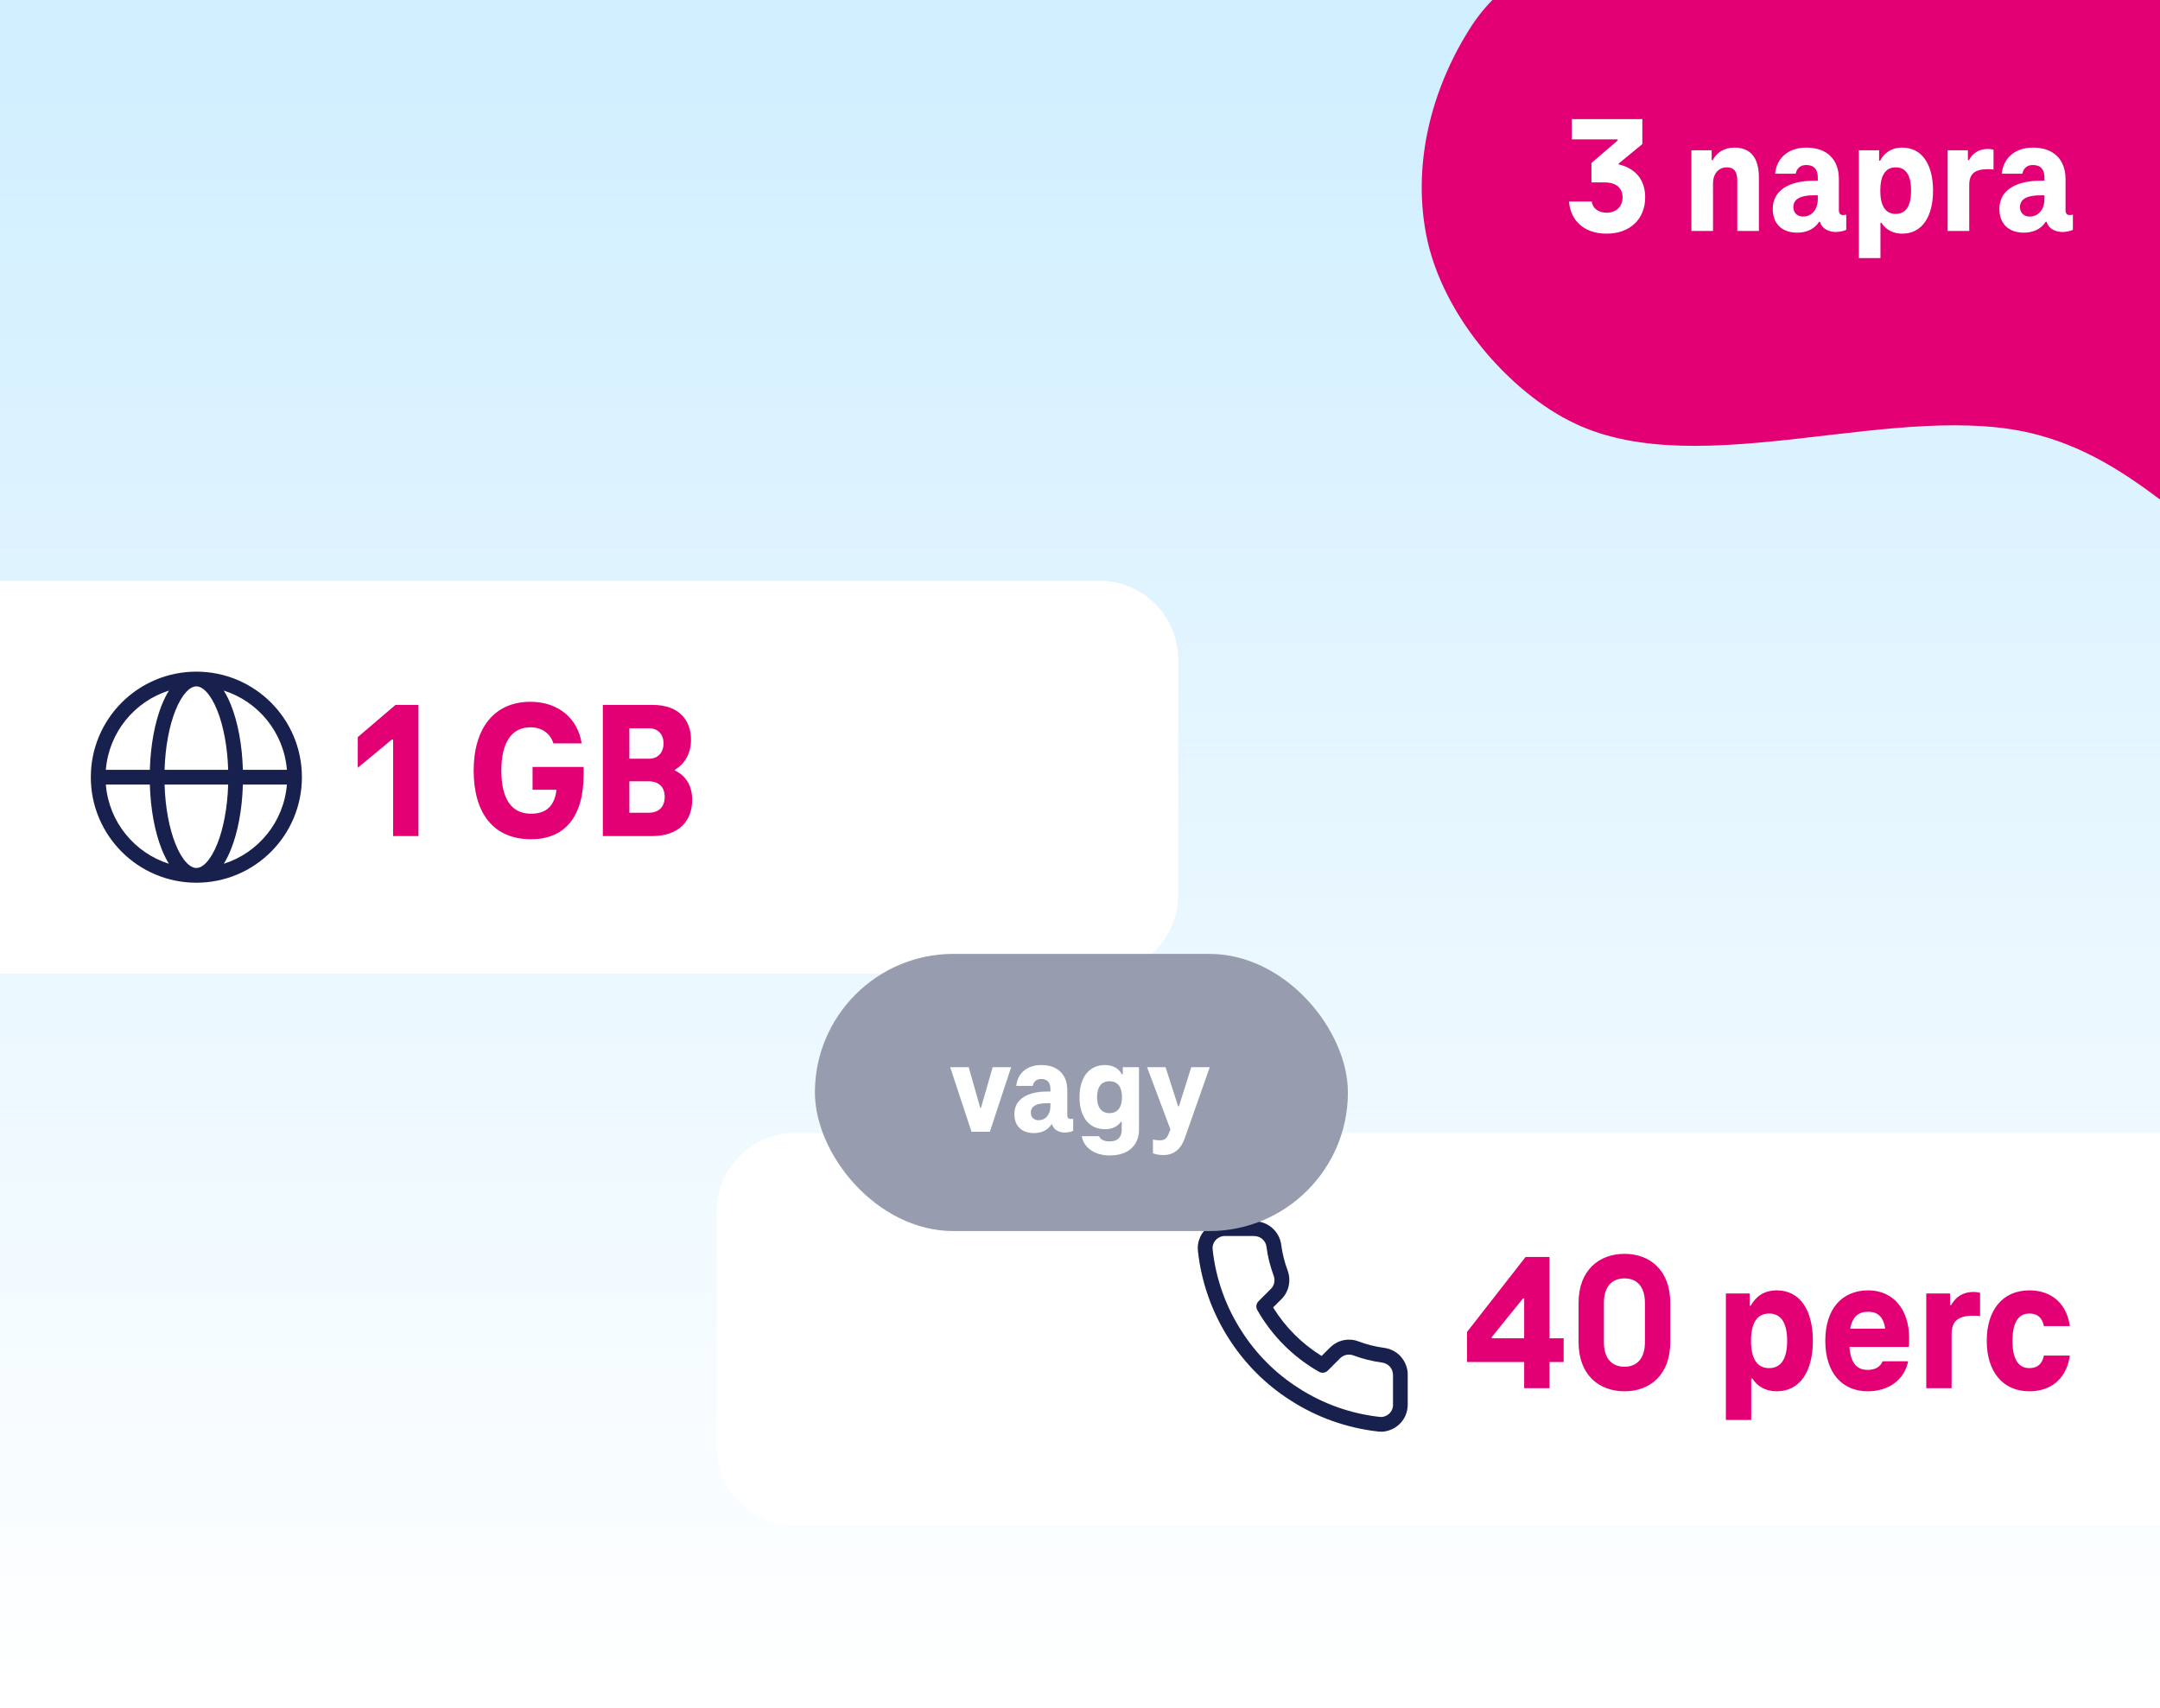 <svg width="220" height="174" viewBox="0 0 220 174" fill="none" xmlns="http://www.w3.org/2000/svg">
<g clip-path="url(#clip0_1175_2499)">
<rect width="220" height="173.101" fill="url(#paint0_linear_1175_2499)"/>
<g filter="url(#filter0_d_1175_2499)">
<path d="M0 55.163H112C116.418 55.163 120 58.745 120 63.163V87.163C120 91.581 116.418 95.163 112 95.163H0V55.163Z" fill="white"/>
<path fill-rule="evenodd" clip-rule="evenodd" d="M10.78 74.413H15.261C15.334 71.873 15.776 69.561 16.475 67.813C16.69 67.275 16.934 66.779 17.207 66.342C13.692 67.454 11.085 70.609 10.78 74.413ZM20 64.413C14.063 64.413 9.25 69.226 9.25 75.163C9.25 81.1 14.063 85.913 20 85.913C25.937 85.913 30.75 81.1 30.75 75.163C30.75 69.226 25.937 64.413 20 64.413ZM20 65.913C19.72 65.913 19.378 66.051 18.988 66.464C18.596 66.878 18.209 67.518 17.868 68.37C17.252 69.911 16.834 72.028 16.761 74.413H23.239C23.166 72.028 22.748 69.911 22.132 68.37C21.791 67.518 21.404 66.878 21.012 66.464C20.622 66.051 20.28 65.913 20 65.913ZM24.739 74.413C24.666 71.873 24.224 69.561 23.525 67.813C23.31 67.275 23.066 66.779 22.793 66.342C26.308 67.454 28.915 70.609 29.22 74.413H24.739ZM23.239 75.913H16.761C16.834 78.298 17.252 80.414 17.868 81.955C18.209 82.808 18.596 83.447 18.988 83.862C19.378 84.274 19.72 84.413 20 84.413C20.28 84.413 20.622 84.274 21.012 83.862C21.404 83.447 21.791 82.808 22.132 81.955C22.748 80.414 23.166 78.298 23.239 75.913ZM22.793 83.984C23.066 83.546 23.31 83.05 23.525 82.512C24.224 80.765 24.666 78.452 24.739 75.913H29.22C28.915 79.717 26.308 82.872 22.793 83.984ZM17.207 83.984C16.934 83.546 16.69 83.05 16.475 82.512C15.776 80.765 15.334 78.452 15.261 75.913H10.78C11.085 79.717 13.692 82.872 17.207 83.984Z" fill="#18214D"/>
<path d="M40.28 67.803H42.62V81.163H40.04V71.323H39.92L36.44 74.203V71.083L40.28 67.803ZM54.243 74.123H59.443V74.863C59.443 79.283 57.463 81.483 54.083 81.483C50.203 81.483 48.243 78.763 48.243 74.483C48.243 70.203 50.323 67.483 54.023 67.483C56.903 67.483 58.863 69.223 59.243 71.723H56.363C56.063 70.723 55.203 70.083 54.023 70.083C52.123 70.083 51.063 71.603 51.063 74.483C51.063 77.363 52.083 78.883 54.083 78.883C55.523 78.883 56.463 78.223 56.683 76.443H54.243V74.123ZM68.741 74.483C69.861 75.003 70.501 76.063 70.501 77.463C70.501 79.503 69.281 81.163 66.381 81.163H61.401V67.803H66.481C69.221 67.803 70.381 69.423 70.381 71.343C70.381 72.723 69.761 73.803 68.741 74.403V74.483ZM66.121 70.183H64.101V73.283H66.121C67.021 73.283 67.581 72.643 67.581 71.723C67.581 70.783 67.001 70.183 66.121 70.183ZM66.061 78.783C67.121 78.783 67.701 78.183 67.701 77.163C67.701 76.183 67.121 75.583 66.061 75.583H64.101V78.783H66.061Z" fill="#E20074"/>
</g>
<g filter="url(#filter1_d_1175_2499)">
<path d="M73 119.396C73 114.977 76.582 111.396 81 111.396H220V151.396H81C76.582 151.396 73 147.814 73 143.396V119.396Z" fill="white"/>
<path d="M140.64 141.826C140.56 141.826 140.47 141.826 140.39 141.816C137.2 141.466 134.1 140.366 131.42 138.626C128.93 137.046 126.78 134.886 125.19 132.396C123.45 129.706 122.35 126.596 122.01 123.406C121.97 123.016 122.01 122.636 122.14 122.266C122.26 121.896 122.46 121.576 122.72 121.286C122.98 121.006 123.29 120.776 123.64 120.626C123.99 120.476 124.36 120.396 124.75 120.396H127.75C128.38 120.386 129.06 120.626 129.56 121.066C130.07 121.506 130.4 122.106 130.49 122.766C130.61 123.676 130.83 124.566 131.15 125.416C131.33 125.906 131.37 126.436 131.26 126.956C131.15 127.476 130.9 127.946 130.53 128.316L129.67 129.176C130.91 131.186 132.6 132.876 134.61 134.116L135.47 133.256C135.85 132.886 136.32 132.626 136.83 132.516C137.35 132.406 137.88 132.446 138.37 132.636C139.22 132.956 140.11 133.176 141.01 133.296C141.69 133.396 142.3 133.726 142.73 134.246C143.16 134.766 143.4 135.416 143.38 136.086V139.076C143.38 139.446 143.3 139.836 143.15 140.186C143 140.536 142.77 140.846 142.49 141.106C142.2 141.366 141.88 141.566 141.51 141.686C141.22 141.786 140.93 141.836 140.63 141.836L140.64 141.826ZM127.77 121.896H124.75C124.58 121.896 124.4 121.936 124.25 122.006C124.09 122.076 123.95 122.176 123.83 122.306C123.71 122.436 123.62 122.586 123.57 122.746C123.51 122.916 123.49 123.086 123.51 123.256C123.82 126.206 124.84 129.086 126.46 131.586C127.93 133.896 129.92 135.896 132.23 137.366C134.72 138.986 137.59 140.006 140.54 140.326C140.7 140.346 140.87 140.326 141.04 140.266C141.2 140.206 141.35 140.126 141.48 140.006C141.61 139.886 141.71 139.746 141.78 139.586C141.85 139.426 141.89 139.256 141.88 139.086V136.066C141.88 135.756 141.78 135.466 141.58 135.226C141.38 134.996 141.11 134.846 140.8 134.796C139.8 134.666 138.8 134.416 137.83 134.056C137.6 133.976 137.36 133.956 137.13 134.006C136.89 134.056 136.68 134.176 136.51 134.336L135.24 135.606C135 135.846 134.63 135.896 134.34 135.726C131.72 134.236 129.55 132.066 128.06 129.446C127.89 129.156 127.94 128.786 128.18 128.546L129.45 127.276C129.62 127.106 129.73 126.896 129.78 126.656C129.83 126.426 129.81 126.176 129.73 125.956C129.37 124.996 129.12 123.996 128.99 122.976C128.95 122.686 128.8 122.406 128.57 122.206C128.34 122.016 128.05 121.906 127.76 121.906L127.77 121.896Z" fill="#18214D"/>
<path d="M157.82 132.316H159.26V134.736H157.82V137.396H155.24V134.736H149.42V131.676L155.38 124.036H157.82V132.316ZM151.92 132.316H155.24V128.256H155.12L151.92 132.216V132.316ZM165.459 137.716C162.839 137.716 160.779 136.016 160.779 132.716V128.716C160.779 125.416 162.839 123.716 165.459 123.716C168.079 123.716 170.119 125.416 170.119 128.716V132.716C170.119 136.016 168.079 137.716 165.459 137.716ZM165.459 135.216C166.639 135.216 167.539 134.476 167.539 132.696V128.736C167.539 126.956 166.639 126.216 165.459 126.216C164.259 126.216 163.359 126.956 163.359 128.736V132.696C163.359 134.476 164.259 135.216 165.459 135.216ZM180.964 127.436C183.324 127.436 184.644 129.436 184.644 132.576C184.644 135.696 183.324 137.716 180.964 137.716C179.784 137.716 178.964 137.176 178.484 136.416H178.364V140.636H175.784V127.756H178.204V128.996H178.324C178.804 128.096 179.644 127.436 180.964 127.436ZM180.184 135.356C181.424 135.356 182.024 134.376 182.024 132.576C182.024 130.776 181.424 129.796 180.184 129.796C178.944 129.796 178.344 130.796 178.344 132.576C178.344 134.356 178.944 135.356 180.184 135.356ZM194.449 132.296C194.449 132.636 194.449 132.976 194.409 133.196H188.369C188.509 135.016 189.249 135.536 190.229 135.536C190.989 135.536 191.509 135.236 191.749 134.656H194.349C193.969 136.556 192.349 137.716 190.229 137.716C187.649 137.716 185.909 135.856 185.909 132.576C185.909 129.336 187.589 127.436 190.289 127.436C192.809 127.436 194.449 129.356 194.449 132.296ZM190.289 129.616C189.349 129.616 188.689 130.036 188.449 131.336H192.009C191.829 130.036 191.149 129.616 190.289 129.616ZM200.994 127.596C201.214 127.596 201.454 127.616 201.674 127.696V130.056C201.414 130.016 201.174 130.016 200.974 130.016C199.414 130.016 198.774 130.596 198.774 131.896V137.396H196.194V127.756H198.614V128.936H198.734C199.194 128.076 199.974 127.596 200.994 127.596ZM202.354 132.576C202.354 129.456 203.954 127.436 206.694 127.436C209.114 127.436 210.534 128.956 210.814 131.076H208.174C208.014 130.256 207.554 129.796 206.694 129.796C205.534 129.796 204.974 130.776 204.974 132.576C204.974 134.376 205.534 135.356 206.694 135.356C207.554 135.356 208.014 134.896 208.174 134.076H210.814C210.534 136.196 209.114 137.716 206.694 137.716C203.954 137.716 202.354 135.676 202.354 132.576Z" fill="#E20074"/>
</g>
<g filter="url(#filter2_d_1175_2499)">
<rect x="83" y="89.163" width="54.287" height="28.233" rx="14.116" fill="#979DAF"/>
<path d="M101.105 100.703H102.988L100.818 107.279H98.949L96.78 100.703H98.663L99.836 104.837H99.918L101.105 100.703ZM109.032 105.983C109.155 105.983 109.237 105.969 109.305 105.942V107.184C109.1 107.293 108.732 107.361 108.473 107.361C107.954 107.361 107.34 107.156 107.163 106.529H107.095C106.699 107.143 106.044 107.416 105.307 107.416C104.052 107.416 103.315 106.679 103.315 105.478C103.315 103.923 104.721 103.186 106.631 103.186H106.986V102.927C106.986 102.286 106.699 101.904 106.044 101.904C105.539 101.904 105.266 102.204 105.185 102.613H103.506C103.643 101.276 104.653 100.485 106.044 100.485C107.791 100.485 108.705 101.508 108.705 103.05V105.587C108.705 105.86 108.841 105.983 109.032 105.983ZM104.994 105.342C104.994 105.819 105.348 106.106 105.771 106.106C106.549 106.106 106.986 105.465 106.986 104.687V104.373H106.631C105.553 104.373 104.994 104.687 104.994 105.342ZM114.358 100.703H116.009V107.074C116.009 108.616 114.958 109.694 113.034 109.694C111.356 109.694 110.333 108.766 110.183 107.729H111.943C112.066 108.07 112.434 108.261 113.034 108.261C113.853 108.261 114.249 107.811 114.249 107.102V106.27H114.167C113.853 106.72 113.307 107.02 112.543 107.02C110.906 107.02 109.951 105.751 109.951 103.759C109.951 101.767 110.906 100.485 112.543 100.485C113.416 100.485 113.976 100.88 114.276 101.44H114.358V100.703ZM113.007 105.383C113.853 105.383 114.276 104.769 114.276 103.759C114.276 102.736 113.853 102.136 113.007 102.136C112.161 102.136 111.738 102.736 111.738 103.759C111.738 104.769 112.161 105.383 113.007 105.383ZM121.333 100.703H123.216L120.651 107.989C120.296 108.985 119.614 109.653 118.495 109.653C118.154 109.653 117.772 109.612 117.431 109.476V108.07C117.636 108.125 117.895 108.152 118.154 108.152C118.591 108.152 118.85 107.989 119.055 107.429L119.205 107.034L116.831 100.703H118.714L119.996 104.687H120.078L121.333 100.703Z" fill="white"/>
</g>
<path d="M246.559 -64.862C237.097 -68.224 225.842 -66.741 218.023 -60.564C211.858 -55.714 207.884 -48.454 203.542 -41.821C197.071 -32.188 189.055 -23.528 179.807 -16.253C171.273 -9.526 155.889 -6.463 149.951 2.533C146.008 8.575 144.019 15.902 145.092 22.924C146.368 31.836 153.903 40.09 160.385 43.126C173.397 49.332 193.584 40.532 207.559 44.293C218.866 47.319 224.52 56.676 235.433 60.743C244.625 64.198 255.512 62.089 262.968 55.735C270.424 49.382 274.138 39.194 272.853 29.381C272.007 22.582 268.779 16.308 266.763 9.613L266.716 9.478C264.752 3.369 264.632 -3.077 266.093 -9.316C266.523 -11.124 266.953 -12.933 267.248 -14.694C269.164 -24.41 269.993 -34.654 266.909 -43.997C263.644 -53.427 256.067 -61.365 246.559 -64.862Z" fill="#E20074"/>
<path d="M164.853 16.739C166.541 17.132 167.564 18.274 167.564 20.099C167.564 22.367 165.961 23.8 163.642 23.8C161.186 23.8 159.941 22.316 159.804 20.526H162.124C162.226 21.293 162.891 21.668 163.642 21.668C164.614 21.668 165.262 21.02 165.262 20.116C165.262 19.212 164.682 18.581 163.437 18.581H162.09V16.603L164.767 14.301V14.198H160.094V12.135H167.274V14.676L164.853 16.671V16.739ZM176.639 15.034C178.31 15.034 179.146 16.074 179.146 18.087V23.527H176.946V18.36C176.946 17.558 176.656 17.047 175.872 17.047C175.036 17.047 174.473 17.695 174.473 18.701V23.527H172.273V15.307H174.337V16.313H174.439C174.866 15.512 175.65 15.034 176.639 15.034ZM187.704 21.907C187.857 21.907 187.96 21.89 188.045 21.856V23.408C187.789 23.544 187.329 23.629 187.005 23.629C186.356 23.629 185.589 23.374 185.367 22.589H185.282C184.787 23.357 183.969 23.698 183.048 23.698C181.479 23.698 180.558 22.777 180.558 21.276C180.558 19.332 182.315 18.411 184.702 18.411H185.146V18.087C185.146 17.285 184.787 16.808 183.969 16.808C183.338 16.808 182.997 17.183 182.894 17.695H180.797C180.967 16.023 182.229 15.034 183.969 15.034C186.152 15.034 187.294 16.313 187.294 18.24V21.412C187.294 21.753 187.465 21.907 187.704 21.907ZM182.656 21.105C182.656 21.702 183.099 22.06 183.628 22.06C184.6 22.06 185.146 21.259 185.146 20.287V19.895H184.702C183.355 19.895 182.656 20.287 182.656 21.105ZM193.745 15.034C195.757 15.034 196.883 16.739 196.883 19.417C196.883 22.078 195.757 23.8 193.745 23.8C192.738 23.8 192.039 23.34 191.63 22.691H191.528V26.29H189.328V15.307H191.391V16.364H191.493C191.903 15.597 192.619 15.034 193.745 15.034ZM193.079 21.788C194.137 21.788 194.648 20.952 194.648 19.417C194.648 17.882 194.137 17.047 193.079 17.047C192.022 17.047 191.51 17.899 191.51 19.417C191.51 20.935 192.022 21.788 193.079 21.788ZM202.464 15.171C202.652 15.171 202.856 15.188 203.044 15.256V17.268C202.822 17.234 202.617 17.234 202.447 17.234C201.117 17.234 200.571 17.729 200.571 18.837V23.527H198.371V15.307H200.435V16.313H200.537C200.929 15.58 201.594 15.171 202.464 15.171ZM210.787 21.907C210.94 21.907 211.043 21.89 211.128 21.856V23.408C210.872 23.544 210.412 23.629 210.088 23.629C209.44 23.629 208.672 23.374 208.451 22.589H208.365C207.871 23.357 207.052 23.698 206.131 23.698C204.562 23.698 203.641 22.777 203.641 21.276C203.641 19.332 205.398 18.411 207.785 18.411H208.229V18.087C208.229 17.285 207.871 16.808 207.052 16.808C206.421 16.808 206.08 17.183 205.978 17.695H203.88C204.051 16.023 205.313 15.034 207.052 15.034C209.235 15.034 210.378 16.313 210.378 18.24V21.412C210.378 21.753 210.548 21.907 210.787 21.907ZM205.739 21.105C205.739 21.702 206.182 22.06 206.711 22.06C207.683 22.06 208.229 21.259 208.229 20.287V19.895H207.785C206.438 19.895 205.739 20.287 205.739 21.105Z" fill="white"/>
</g>
<defs>
<filter id="filter0_d_1175_2499" x="-4" y="55.163" width="128" height="48" filterUnits="userSpaceOnUse" color-interpolation-filters="sRGB">
<feFlood flood-opacity="0" result="BackgroundImageFix"/>
<feColorMatrix in="SourceAlpha" type="matrix" values="0 0 0 0 0 0 0 0 0 0 0 0 0 0 0 0 0 0 127 0" result="hardAlpha"/>
<feOffset dy="4"/>
<feGaussianBlur stdDeviation="2"/>
<feColorMatrix type="matrix" values="0 0 0 0 0.094 0 0 0 0 0.129 0 0 0 0 0.302 0 0 0 0.1 0"/>
<feBlend mode="normal" in2="BackgroundImageFix" result="effect1_dropShadow_1175_2499"/>
<feBlend mode="normal" in="SourceGraphic" in2="effect1_dropShadow_1175_2499" result="shape"/>
</filter>
<filter id="filter1_d_1175_2499" x="69" y="111.396" width="155" height="48" filterUnits="userSpaceOnUse" color-interpolation-filters="sRGB">
<feFlood flood-opacity="0" result="BackgroundImageFix"/>
<feColorMatrix in="SourceAlpha" type="matrix" values="0 0 0 0 0 0 0 0 0 0 0 0 0 0 0 0 0 0 127 0" result="hardAlpha"/>
<feOffset dy="4"/>
<feGaussianBlur stdDeviation="2"/>
<feColorMatrix type="matrix" values="0 0 0 0 0.094 0 0 0 0 0.129 0 0 0 0 0.302 0 0 0 0.1 0"/>
<feBlend mode="normal" in2="BackgroundImageFix" result="effect1_dropShadow_1175_2499"/>
<feBlend mode="normal" in="SourceGraphic" in2="effect1_dropShadow_1175_2499" result="shape"/>
</filter>
<filter id="filter2_d_1175_2499" x="73" y="87.163" width="74.287" height="48.233" filterUnits="userSpaceOnUse" color-interpolation-filters="sRGB">
<feFlood flood-opacity="0" result="BackgroundImageFix"/>
<feColorMatrix in="SourceAlpha" type="matrix" values="0 0 0 0 0 0 0 0 0 0 0 0 0 0 0 0 0 0 127 0" result="hardAlpha"/>
<feOffset dy="8"/>
<feGaussianBlur stdDeviation="5"/>
<feColorMatrix type="matrix" values="0 0 0 0 0.094 0 0 0 0 0.129 0 0 0 0 0.302 0 0 0 0.1 0"/>
<feBlend mode="normal" in2="BackgroundImageFix" result="effect1_dropShadow_1175_2499"/>
<feBlend mode="normal" in="SourceGraphic" in2="effect1_dropShadow_1175_2499" result="shape"/>
</filter>
<linearGradient id="paint0_linear_1175_2499" x1="110" y1="0" x2="110" y2="173.101" gradientUnits="userSpaceOnUse">
<stop stop-color="#CFEEFF"/>
<stop offset="1" stop-color="#CFEEFF" stop-opacity="0"/>
</linearGradient>
<clipPath id="clip0_1175_2499">
<rect width="220" height="173.101" fill="white"/>
</clipPath>
</defs>
</svg>
